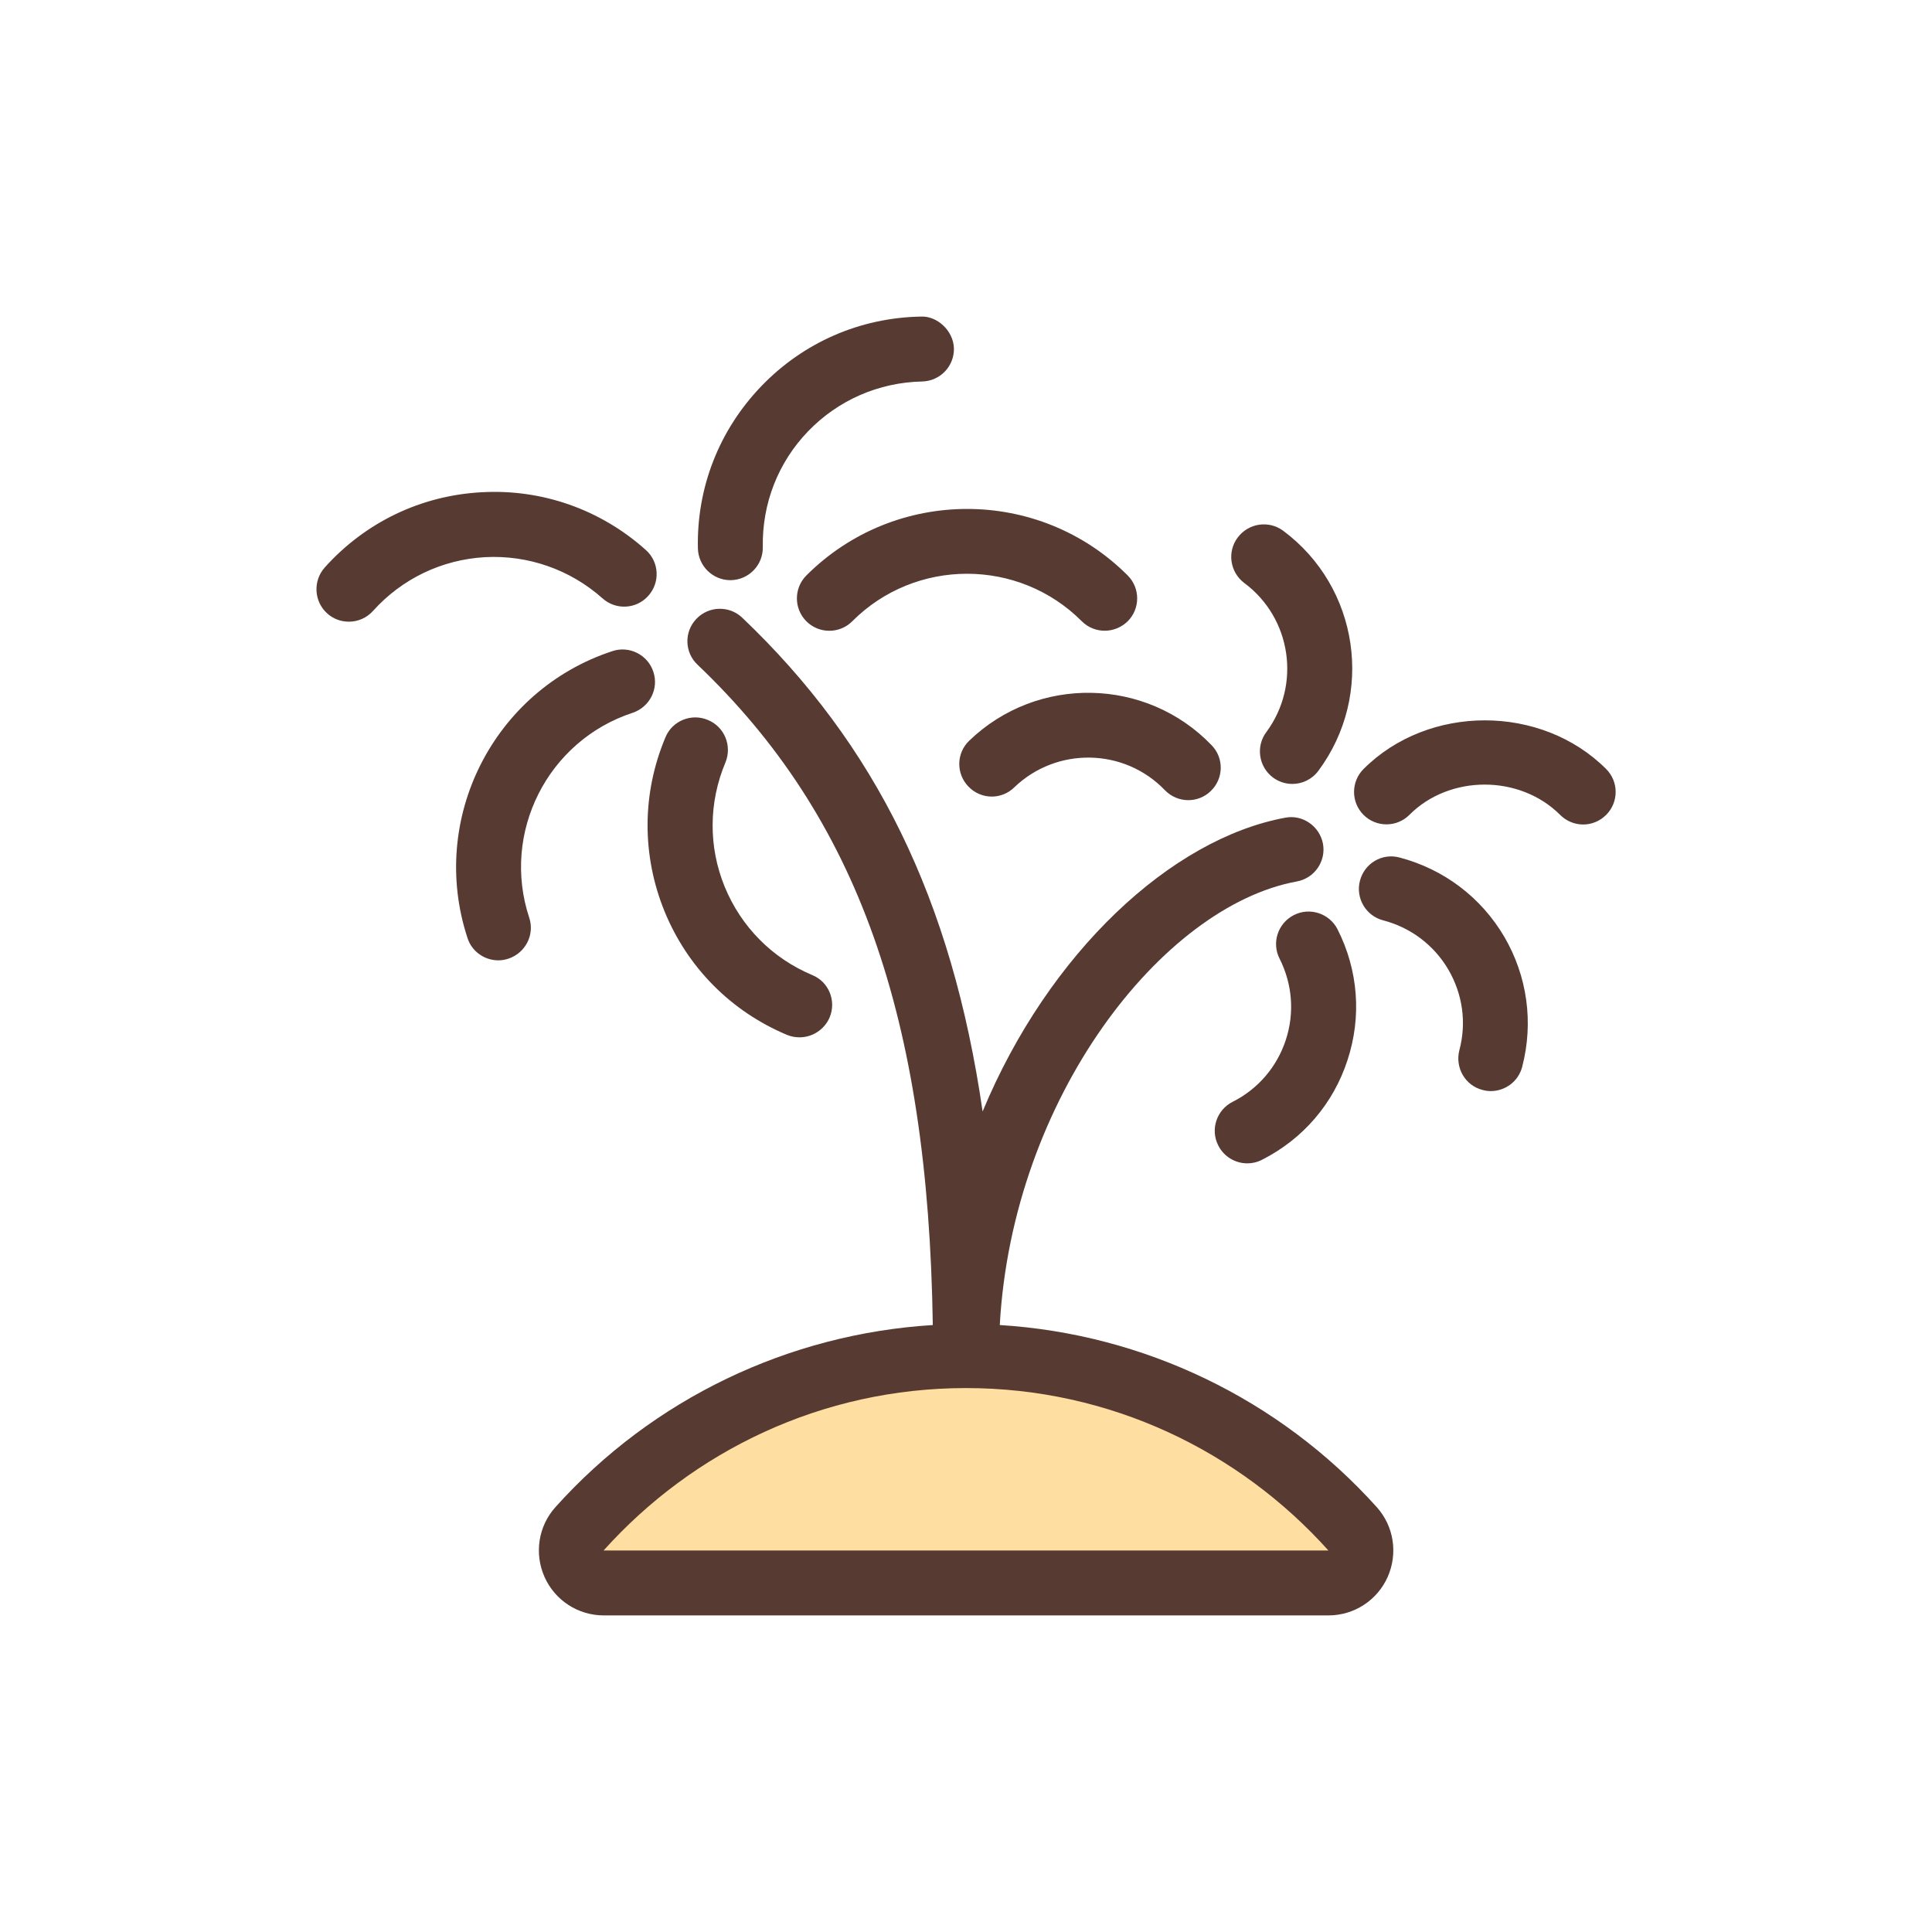 <?xml version="1.0" standalone="no"?><!DOCTYPE svg PUBLIC "-//W3C//DTD SVG 1.1//EN" "http://www.w3.org/Graphics/SVG/1.1/DTD/svg11.dtd"><svg t="1717640056556" class="icon" viewBox="0 0 1024 1024" version="1.1" xmlns="http://www.w3.org/2000/svg" p-id="4802" xmlns:xlink="http://www.w3.org/1999/xlink" width="200" height="200"><path d="M307.4 839.1l-0.2-28.7c52.3-58.3 127-91.8 204.9-91.8S664.6 752 717 810.4l-0.2 28.7H307.4z" fill="#FEDEA1" p-id="4803"></path><path d="M427.4 305c-6.7 6.7-6.7 17.6 0 24.3 6.7 6.7 17.6 6.7 24.3 0 33.5-33.6 88.2-33.6 121.7 0 3.4 3.4 7.8 5 12.1 5 4.4 0 8.8-1.7 12.2-5 6.7-6.7 6.7-17.6 0-24.3-46.9-47-123.3-47-170.3 0zM722.7 407.6c-6.7 6.7-6.7 17.6 0 24.3 6.7 6.7 17.6 6.7 24.3 0 21.3-21.4 58.5-21.4 79.9 0 3.4 3.4 7.8 5.1 12.2 5.1 4.4 0 8.8-1.7 12.2-5.1 6.7-6.7 6.7-17.6 0-24.3-34.4-34.4-94.2-34.4-128.6 0zM785.8 577.7c1.4 0.4 2.9 0.6 4.3 0.6 7.7 0 14.7-5.1 16.7-12.9 6.1-23.5 2.7-48-9.5-68.9-12.3-20.9-32-35.8-55.5-42-9.3-2.5-18.6 3.1-21 12.3-2.4 9.2 3.1 18.6 12.3 21 14.6 3.8 26.9 13.1 34.5 26 7.6 13 9.8 28.2 5.9 42.8-2.4 9.3 3.1 18.8 12.3 21.1zM680.1 281.3c-7.6-5.6-18.3-4.1-24.1 3.6-5.7 7.6-4.1 18.4 3.5 24.1 25 18.6 30.2 54 11.7 79-5.7 7.6-4.1 18.4 3.5 24.1 3.1 2.3 6.7 3.4 10.3 3.4 5.2 0 10.4-2.4 13.8-7 29.9-40.3 21.5-97.3-18.7-127.2zM513.7 392.6c-6.9 6.6-7 17.5-0.4 24.3 6.6 6.9 17.5 7.1 24.3 0.4 22.5-21.6 58.3-20.9 79.8 1.5 3.4 3.5 7.9 5.3 12.4 5.3 4.3 0 8.6-1.6 11.9-4.8 6.9-6.6 7.1-17.5 0.5-24.3-34.7-36.1-92.4-37.2-128.5-2.4zM685.8 485c-8.5 4.3-11.9 14.7-7.6 23.1 6.8 13.5 8 28.8 3.3 43.1s-14.7 26-28.2 32.8c-8.5 4.3-11.9 14.7-7.6 23.1 3 6 9.1 9.5 15.4 9.5 2.6 0 5.3-0.6 7.8-1.9 21.7-11 37.8-29.7 45.3-52.8 7.6-23.1 5.7-47.7-5.3-69.4-4.3-8.4-14.7-11.8-23.1-7.5zM488 167.8c-32.2 0.6-62.2 13.7-84.5 36.9-22.3 23.2-34.3 53.7-33.6 85.9 0.2 9.4 7.9 16.9 17.2 16.9h0.3c9.5-0.2 17.1-8 16.9-17.6-0.4-23 8.1-44.8 24-61.3s37.4-25.9 60.4-26.4c9.5-0.2 17.1-8 16.9-17.6-0.3-9.5-9.1-17.3-17.6-16.8zM375.2 381.6c-8.7-3.7-18.9 0.4-22.5 9.2-12.5 29.7-12.6 62.4-0.5 92.2 12.2 29.8 35.2 53 64.9 65.5 2.2 0.9 4.4 1.3 6.7 1.3 6.7 0 13.1-4 15.9-10.5 3.7-8.8-0.4-18.9-9.2-22.5-21.2-8.9-37.7-25.6-46.4-46.8-8.7-21.3-8.5-44.7 0.4-65.9 3.6-8.8-0.5-18.9-9.3-22.5zM335.3 377.8c9-3 14-12.7 11-21.7-2.9-9-12.7-14-21.7-11-63.1 20.7-97.6 89-76.8 152.1 2.3 7.2 9.1 11.8 16.3 11.8 1.8 0 3.6-0.3 5.4-0.9 9-3 14-12.7 11-21.7-14.9-45 9.7-93.8 54.8-108.6zM319.3 317.1c7.1 6.4 18 5.8 24.3-1.3 6.4-7.1 5.8-18-1.3-24.3-24-21.5-55.1-32.4-87-30.6-32.1 1.7-61.7 15.9-83.2 39.9-6.3 7.1-5.7 18 1.3 24.3 3.3 3 7.4 4.4 11.5 4.4 4.7 0 9.4-1.9 12.8-5.7 15.4-17.1 36.5-27.2 59.4-28.5 22.7-1.2 45 6.5 62.2 21.8z" fill="#573A32" p-id="4804"></path><path d="M529.9 702.3c6.7-120.3 86-222 157.4-235.1 9.4-1.7 15.6-10.7 13.9-20-1.8-9.4-10.9-15.6-20-13.8-60.3 11.1-125.3 71.3-160.4 155.7-16.3-112.5-56.7-194.4-127.4-261.7-6.8-6.5-17.7-6.3-24.3 0.6-6.6 6.9-6.3 17.8 0.6 24.3 84.9 80.9 122.3 186.6 124.7 350-76.3 4.7-148.4 39-200 96.5-9.1 10.1-11.3 24.6-5.8 37 5.5 12.4 17.8 20.4 31.4 20.4h384.1c13.6 0 25.9-8 31.4-20.4 5.5-12.4 3.3-26.9-5.8-37-51.6-57.4-123.6-91.8-199.8-96.5z m-210 119.5c47.3-52.7 115.7-86.1 192.1-86.1 76.4 0 144.8 33.4 192.1 86.1H319.9z" fill="#573A32" p-id="4805"></path></svg>